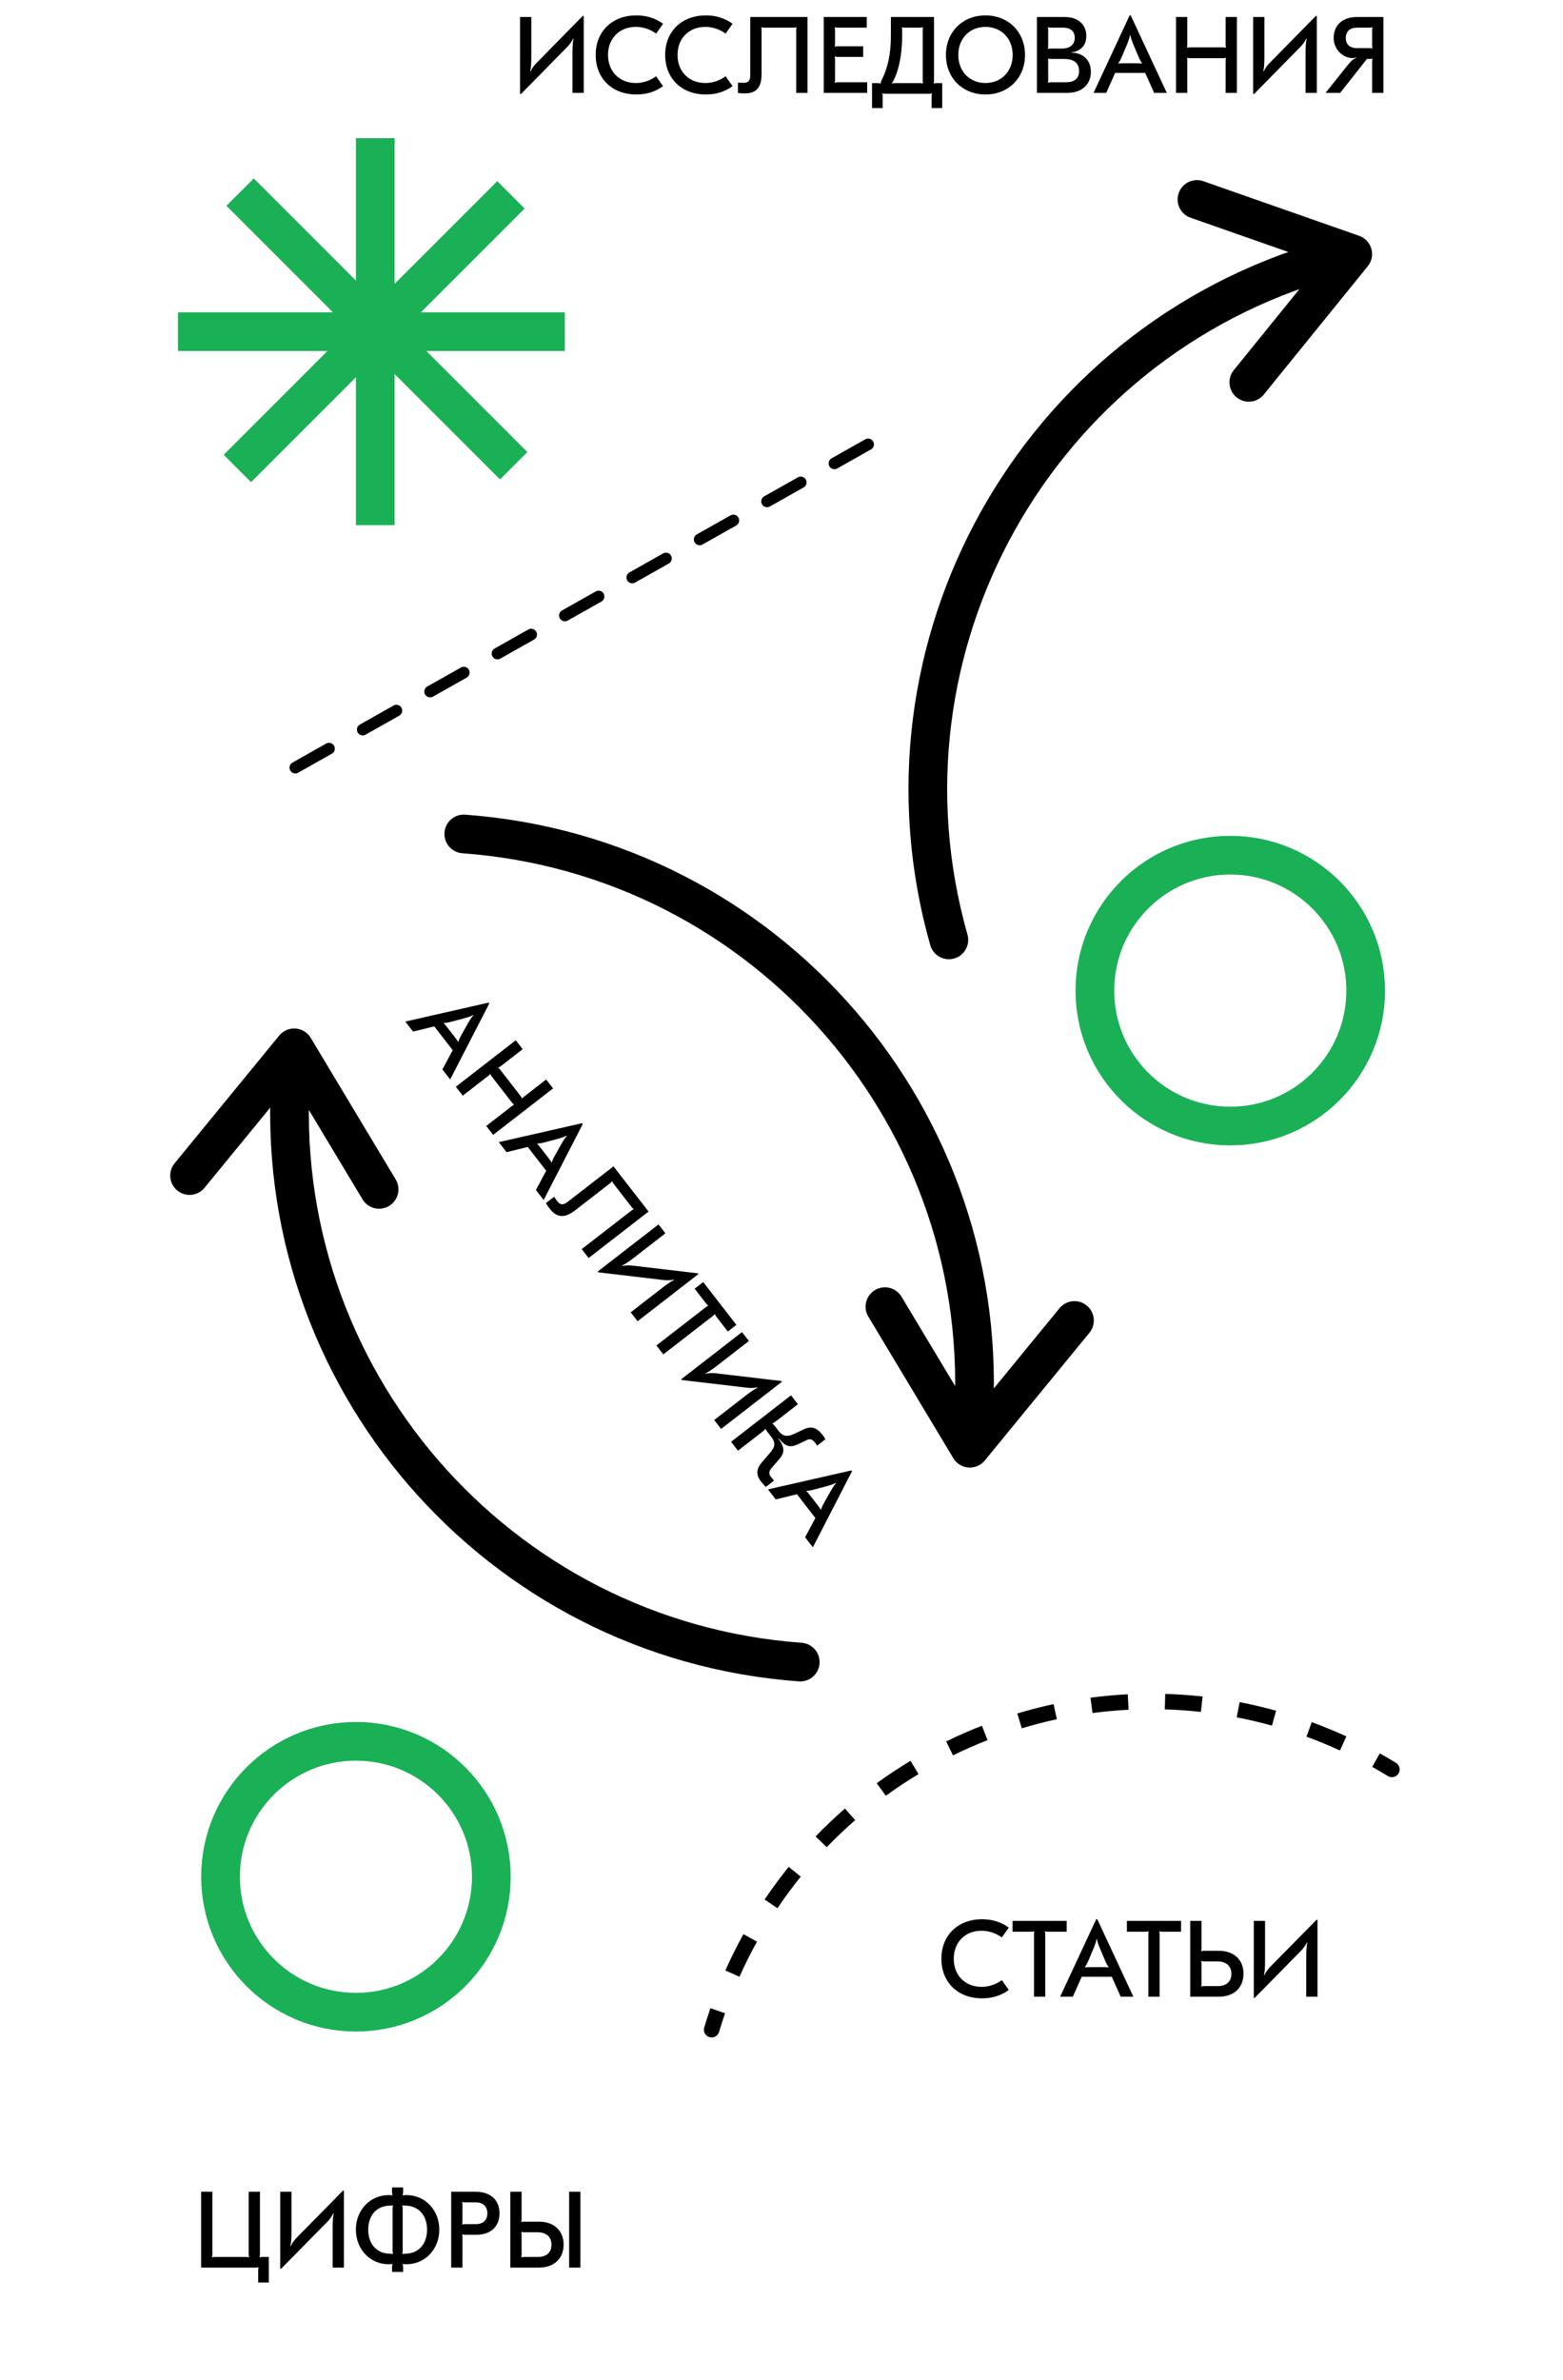 <?xml version="1.0" encoding="UTF-8"?> <svg xmlns="http://www.w3.org/2000/svg" width="404" height="615" viewBox="0 0 404 615" fill="none"> <line x1="97" y1="35.711" x2="97" y2="135.711" stroke="#1AB056" stroke-width="10"></line> <line x1="46" y1="85.711" x2="146" y2="85.711" stroke="#1AB056" stroke-width="10"></line> <line x1="62.063" y1="49.648" x2="132.774" y2="120.359" stroke="#1AB056" stroke-width="10"></line> <line x1="61.355" y1="121.066" x2="132.066" y2="50.355" stroke="#1AB056" stroke-width="10"></line> <path d="M150.63 4.12L138.702 16.244C138.03 16.916 137.414 17.812 137.162 18.428L137.05 18.4C137.218 17.756 137.33 16.496 137.33 14.872V4.4H134.418V24.28H134.67L146.598 12.156C147.27 11.484 147.886 10.588 148.138 9.972L148.25 10C148.082 10.644 147.97 11.904 147.97 13.5V24H150.882V4.12H150.63ZM164.47 24.42C167.102 24.42 169.37 23.72 171.386 22.264L169.594 19.716C168.054 20.836 166.206 21.452 164.358 21.452C160.102 21.452 157.162 18.484 157.162 14.2C157.162 9.916 160.102 6.948 164.358 6.948C166.206 6.948 168.054 7.564 169.594 8.684L171.386 6.136C169.37 4.68 167.102 3.98 164.47 3.98C158.226 3.98 153.97 8.124 153.97 14.2C153.97 20.276 158.226 24.42 164.47 24.42ZM182.435 24.42C185.067 24.42 187.335 23.72 189.351 22.264L187.559 19.716C186.019 20.836 184.171 21.452 182.323 21.452C178.067 21.452 175.127 18.484 175.127 14.2C175.127 9.916 178.067 6.948 182.323 6.948C184.171 6.948 186.019 7.564 187.559 8.684L189.351 6.136C187.335 4.68 185.067 3.98 182.435 3.98C176.191 3.98 171.935 8.124 171.935 14.2C171.935 20.276 176.191 24.42 182.435 24.42ZM208.717 4.4H193.933V19.324C193.933 20.808 193.457 21.396 192.253 21.396C191.805 21.396 191.357 21.396 190.741 21.34V24.028C191.497 24.112 191.889 24.14 192.533 24.14C195.501 24.14 196.845 22.572 196.845 19.156V7.788C196.845 7.452 196.817 7.228 196.761 7.088L196.817 7.032C197.013 7.116 197.181 7.144 197.517 7.144H205.133C205.469 7.144 205.637 7.116 205.833 7.032L205.889 7.088C205.833 7.228 205.805 7.452 205.805 7.788V24H208.717V4.4ZM224.038 4.4H212.922V24H224.15V21.256H216.506C216.17 21.256 216.002 21.284 215.806 21.368L215.75 21.312C215.806 21.172 215.834 20.948 215.834 20.584V15.376C215.834 15.04 215.806 14.788 215.75 14.648L215.806 14.592C216.002 14.676 216.17 14.704 216.506 14.704H223.114V11.96H216.506C216.17 11.96 216.002 11.988 215.806 12.072L215.75 12.016C215.806 11.876 215.834 11.652 215.834 11.316V7.816C215.834 7.452 215.806 7.228 215.75 7.088L215.806 7.032C216.002 7.116 216.17 7.144 216.506 7.144H224.038V4.4ZM225.4 27.92H228.144V24.896C228.144 24.56 228.116 24.308 228.06 24.168L228.116 24.112C228.284 24.196 228.48 24.224 228.816 24.224H240.128C240.492 24.224 240.66 24.196 240.856 24.112L240.912 24.168C240.828 24.308 240.8 24.56 240.8 24.896V27.92H243.544V21.48H242.116C241.752 21.48 241.584 21.508 241.388 21.592L241.332 21.536C241.388 21.396 241.416 21.144 241.416 20.808V4.4H230.272V9.104C230.272 14.004 229.516 17.476 227.836 20.808C227.696 21.06 227.668 21.228 227.64 21.536L227.584 21.592C227.388 21.508 227.164 21.48 226.828 21.48H225.4V27.92ZM230.552 21.62L230.496 21.564C232.148 19.1 233.184 14.368 233.184 9.384V7.816C233.184 7.452 233.156 7.228 233.1 7.088L233.156 7.032C233.352 7.116 233.52 7.144 233.856 7.144H237.832C238.168 7.144 238.336 7.116 238.532 7.032L238.588 7.088C238.532 7.228 238.504 7.452 238.504 7.816V20.808C238.504 21.144 238.532 21.396 238.588 21.536L238.532 21.592C238.336 21.508 238.168 21.48 237.832 21.48H231.28C230.944 21.48 230.748 21.508 230.552 21.62ZM254.725 3.98C248.789 3.98 244.505 8.264 244.505 14.2C244.505 20.136 248.789 24.42 254.725 24.42C260.661 24.42 264.945 20.136 264.945 14.2C264.945 8.264 260.661 3.98 254.725 3.98ZM254.725 6.948C258.841 6.948 261.753 9.972 261.753 14.2C261.753 18.428 258.841 21.452 254.725 21.452C250.609 21.452 247.697 18.428 247.697 14.2C247.697 9.972 250.609 6.948 254.725 6.948ZM268.02 24H275.972C279.584 24 281.964 21.844 281.964 18.568C281.964 16.104 280.62 14.312 278.352 13.78C277.876 13.64 277.568 13.612 276.924 13.612V13.5C277.484 13.472 277.848 13.388 278.324 13.192C279.892 12.576 280.788 11.204 280.788 9.328C280.788 6.332 278.632 4.4 275.272 4.4H268.02V24ZM270.904 12.66L270.848 12.604C270.904 12.464 270.932 12.24 270.932 11.904V7.816C270.932 7.48 270.904 7.228 270.848 7.088L270.904 7.032C271.1 7.116 271.268 7.144 271.604 7.144H274.74C276.7 7.144 277.792 8.068 277.792 9.748C277.792 11.512 276.588 12.548 274.516 12.548H271.604C271.268 12.548 271.1 12.576 270.904 12.66ZM270.904 21.368L270.848 21.312C270.904 21.172 270.932 20.92 270.932 20.584V15.88C270.932 15.544 270.904 15.32 270.848 15.18L270.904 15.124C271.1 15.208 271.268 15.236 271.604 15.236H275.076C277.596 15.236 278.912 16.3 278.912 18.344C278.912 20.304 277.764 21.256 275.44 21.256H271.604C271.268 21.256 271.1 21.284 270.904 21.368ZM282.661 24H285.937L288.233 18.848H296.017L298.313 24H301.589L292.265 3.98H291.985L282.661 24ZM289.045 16.412L289.017 16.384C289.241 16.104 289.549 15.656 289.913 14.788L291.369 11.344C291.761 10.392 292.013 9.58 292.069 9.104H292.181C292.237 9.58 292.489 10.392 292.881 11.344L294.337 14.788C294.701 15.656 295.009 16.104 295.233 16.384L295.205 16.412C294.953 16.384 294.477 16.356 293.637 16.356H290.613C289.773 16.356 289.297 16.384 289.045 16.412ZM319.713 4.4H316.801V11.596C316.801 11.932 316.829 12.156 316.885 12.296L316.829 12.352C316.633 12.268 316.465 12.24 316.129 12.24H307.561C307.225 12.24 307.057 12.268 306.861 12.352L306.805 12.296C306.861 12.156 306.889 11.932 306.889 11.596V4.4H303.977V24H306.889V15.684C306.889 15.348 306.861 15.124 306.805 14.984L306.861 14.928C307.057 15.012 307.225 15.04 307.561 15.04H316.129C316.465 15.04 316.633 15.012 316.829 14.928L316.885 14.984C316.829 15.124 316.801 15.348 316.801 15.684V24H319.713V4.4ZM340.123 4.12L328.195 16.244C327.523 16.916 326.907 17.812 326.655 18.428L326.543 18.4C326.711 17.756 326.823 16.496 326.823 14.872V4.4H323.911V24.28H324.163L336.091 12.156C336.763 11.484 337.379 10.588 337.631 9.972L337.743 10C337.575 10.644 337.463 11.904 337.463 13.5V24H340.375V4.12H340.123ZM350.742 4.4C347.018 4.4 344.722 6.5 344.722 9.86C344.722 12.604 346.99 15.012 349.594 15.012C349.874 15.012 350.21 14.956 350.574 14.872V14.984C349.818 15.236 349.258 15.684 348.558 16.58L342.622 24H346.402L353.318 15.236H354.018C354.354 15.236 354.522 15.208 354.69 15.124L354.746 15.18C354.69 15.348 354.662 15.572 354.662 15.936V24H357.574V4.4H350.742ZM354.69 7.032L354.746 7.088C354.69 7.228 354.662 7.452 354.662 7.816V11.792C354.662 12.128 354.69 12.352 354.746 12.492L354.69 12.548C354.494 12.464 354.326 12.436 353.99 12.436H350.714C348.894 12.436 347.858 11.484 347.858 9.832C347.858 8.152 348.922 7.144 350.714 7.144H353.99C354.326 7.144 354.494 7.116 354.69 7.032Z" fill="black"></path> <path d="M66.737 589.864H69.481V583.256H67.857C67.493 583.256 67.297 583.284 67.129 583.368L67.073 583.312C67.129 583.172 67.185 582.948 67.185 582.612V566.4H64.273V582.612C64.273 582.948 64.329 583.172 64.385 583.312L64.329 583.368C64.133 583.284 63.937 583.256 63.601 583.256H55.565C55.229 583.256 55.033 583.284 54.837 583.368L54.781 583.312C54.837 583.172 54.893 582.948 54.893 582.612V566.4H51.981V586H66.065C66.429 586 66.625 585.972 66.793 585.888L66.849 585.944C66.793 586.084 66.737 586.308 66.737 586.644V589.864ZM88.646 566.12L76.718 578.244C76.046 578.916 75.43 579.812 75.178 580.428L75.066 580.4C75.234 579.756 75.346 578.496 75.346 576.872V566.4H72.434V586.28H72.686L84.614 574.156C85.286 573.484 85.902 572.588 86.154 571.972L86.266 572C86.098 572.644 85.986 573.904 85.986 575.5V586H88.898V566.12H88.646ZM101.338 587.12H104.194V585.916C104.194 585.524 104.166 585.356 104.054 585.076L104.082 585.048C104.278 585.104 104.642 585.132 105.062 585.132C109.878 585.132 113.546 581.268 113.546 576.2C113.546 571.132 109.878 567.268 105.062 567.268C104.642 567.268 104.278 567.296 104.082 567.352L104.054 567.324C104.166 567.072 104.194 566.848 104.194 566.484V565.28H101.338V566.484C101.338 566.848 101.366 567.072 101.478 567.324L101.45 567.352C101.282 567.296 100.89 567.268 100.47 567.268C95.654 567.268 91.986 571.132 91.986 576.2C91.986 581.268 95.654 585.132 100.47 585.132C100.89 585.132 101.282 585.104 101.45 585.048L101.478 585.076C101.366 585.356 101.338 585.524 101.338 585.916V587.12ZM101.562 582.472C101.45 582.444 101.226 582.444 100.722 582.416C97.334 582.332 95.178 579.896 95.178 576.2C95.178 572.504 97.334 570.068 100.722 569.984C101.226 569.956 101.45 569.956 101.562 569.928L101.618 569.956C101.506 570.208 101.478 570.432 101.478 570.824V581.576C101.478 581.968 101.506 582.192 101.618 582.444L101.562 582.472ZM103.97 582.472L103.942 582.444C104.054 582.192 104.082 581.968 104.082 581.576V570.824C104.082 570.432 104.054 570.208 103.942 569.956L103.97 569.928C104.082 569.956 104.334 569.956 104.838 569.984C108.226 570.068 110.382 572.504 110.382 576.2C110.382 579.896 108.226 582.332 104.838 582.416C104.334 582.444 104.082 582.444 103.97 582.472ZM122.921 566.4H116.621V586H119.533V578.16C119.533 577.824 119.505 577.6 119.449 577.46L119.505 577.404C119.701 577.488 119.869 577.516 120.205 577.516H123.173C126.785 577.516 129.109 575.444 129.109 571.972C129.109 568.472 126.729 566.4 122.921 566.4ZM119.505 569.032C119.701 569.116 119.869 569.144 120.205 569.144H122.949C124.937 569.144 125.973 570.264 125.973 571.972C125.973 573.68 124.937 574.772 122.949 574.772H120.205C119.869 574.772 119.701 574.8 119.505 574.884L119.449 574.828C119.505 574.688 119.533 574.464 119.533 574.1V569.816C119.533 569.452 119.505 569.228 119.449 569.088L119.505 569.032ZM139.299 574.128H135.491C135.155 574.128 134.987 574.156 134.791 574.24L134.735 574.184C134.791 574.044 134.819 573.82 134.819 573.484V566.4H131.907V586H139.299C143.191 586 145.683 583.676 145.683 580.064C145.683 576.452 143.191 574.128 139.299 574.128ZM147.111 566.4V586H150.023V566.4H147.111ZM138.963 583.256H135.491C135.155 583.256 134.987 583.284 134.791 583.368L134.735 583.312C134.791 583.172 134.819 582.948 134.819 582.584V577.516C134.819 577.18 134.791 576.956 134.735 576.816L134.791 576.76C134.987 576.844 135.155 576.872 135.491 576.872H138.963C141.203 576.872 142.547 578.076 142.547 580.064C142.547 582.108 141.259 583.256 138.963 583.256Z" fill="black"></path> <path d="M253.832 516.42C256.464 516.42 258.732 515.72 260.748 514.264L258.956 511.716C257.416 512.836 255.568 513.452 253.72 513.452C249.464 513.452 246.524 510.484 246.524 506.2C246.524 501.916 249.464 498.948 253.72 498.948C255.568 498.948 257.416 499.564 258.956 500.684L260.748 498.136C258.732 496.68 256.464 495.98 253.832 495.98C247.588 495.98 243.332 500.124 243.332 506.2C243.332 512.276 247.588 516.42 253.832 516.42ZM275.718 496.4H261.718V499.2H266.59C266.926 499.2 267.094 499.172 267.29 499.088L267.346 499.144C267.29 499.284 267.262 499.508 267.262 499.844V516H270.174V499.844C270.174 499.508 270.146 499.284 270.09 499.144L270.146 499.088C270.342 499.172 270.51 499.2 270.846 499.2H275.718V496.4ZM274.022 516H277.298L279.594 510.848H287.378L289.674 516H292.95L283.626 495.98H283.346L274.022 516ZM280.406 508.412L280.378 508.384C280.602 508.104 280.91 507.656 281.274 506.788L282.73 503.344C283.122 502.392 283.374 501.58 283.43 501.104H283.542C283.598 501.58 283.85 502.392 284.242 503.344L285.698 506.788C286.062 507.656 286.37 508.104 286.594 508.384L286.566 508.412C286.314 508.384 285.838 508.356 284.998 508.356H281.974C281.134 508.356 280.658 508.384 280.406 508.412ZM305.276 496.4H291.276V499.2H296.148C296.484 499.2 296.652 499.172 296.848 499.088L296.904 499.144C296.848 499.284 296.82 499.508 296.82 499.844V516H299.732V499.844C299.732 499.508 299.704 499.284 299.648 499.144L299.704 499.088C299.9 499.172 300.068 499.2 300.404 499.2H305.276V496.4ZM315.035 504.128H311.227C310.891 504.128 310.723 504.156 310.527 504.24L310.471 504.184C310.527 504.044 310.555 503.82 310.555 503.484V496.4H307.643V516H315.035C318.927 516 321.419 513.676 321.419 510.064C321.419 506.452 318.927 504.128 315.035 504.128ZM314.699 513.256H311.227C310.891 513.256 310.723 513.284 310.527 513.368L310.471 513.312C310.527 513.172 310.555 512.948 310.555 512.584V507.516C310.555 507.18 310.527 506.956 310.471 506.816L310.527 506.76C310.723 506.844 310.891 506.872 311.227 506.872H314.699C316.939 506.872 318.283 508.076 318.283 510.064C318.283 512.108 316.995 513.256 314.699 513.256ZM340.289 496.12L328.361 508.244C327.689 508.916 327.073 509.812 326.821 510.428L326.709 510.4C326.877 509.756 326.989 508.496 326.989 506.872V496.4H324.077V516.28H324.329L336.257 504.156C336.929 503.484 337.545 502.588 337.797 501.972L337.909 502C337.741 502.644 337.629 503.904 337.629 505.5V516H340.541V496.12H340.289Z" fill="black"></path> <path d="M104.762 263.998L106.77 266.587L112.248 265.245L117.018 271.396L114.353 276.368L116.361 278.957L126.468 259.321L126.297 259.099L104.762 263.998ZM114.671 264.394L114.676 264.355C115.034 264.36 115.577 264.329 116.486 264.085L120.1 263.125C121.092 262.851 121.888 262.553 122.299 262.305L122.367 262.394C122.026 262.73 121.538 263.427 121.026 264.32L119.197 267.581C118.734 268.4 118.569 268.918 118.485 269.267L118.445 269.262C118.313 269.046 118.043 268.652 117.529 267.988L115.676 265.599C115.161 264.935 114.847 264.576 114.671 264.394ZM142.956 281.269L141.171 278.968L135.485 283.377C135.219 283.583 135.059 283.743 134.983 283.873L134.904 283.863C134.851 283.656 134.77 283.506 134.564 283.241L129.314 276.47C129.108 276.204 128.983 276.089 128.796 275.985L128.806 275.907C128.951 275.865 129.145 275.75 129.411 275.544L135.098 271.135L133.313 268.834L117.824 280.844L119.608 283.145L126.18 278.049C126.446 277.843 126.606 277.684 126.682 277.554L126.76 277.564C126.814 277.77 126.895 277.92 127.101 278.186L132.351 284.957C132.557 285.222 132.682 285.338 132.869 285.441L132.859 285.52C132.714 285.561 132.52 285.676 132.254 285.882L125.682 290.978L127.467 293.279L142.956 281.269ZM128.923 295.158L130.931 297.747L136.409 296.405L141.179 302.556L138.515 307.527L140.522 310.116L150.63 290.48L150.458 290.259L128.923 295.158ZM138.832 295.554L138.837 295.514C139.195 295.52 139.738 295.489 140.647 295.244L144.261 294.285C145.254 294.011 146.05 293.713 146.46 293.465L146.529 293.554C146.187 293.89 145.7 294.586 145.188 295.48L143.358 298.741C142.895 299.56 142.73 300.078 142.646 300.427L142.607 300.422C142.474 300.205 142.205 299.812 141.69 299.148L139.837 296.758C139.322 296.095 139.008 295.736 138.832 295.554ZM167.632 313.093L158.573 301.409L146.779 310.554C145.606 311.464 144.85 311.448 144.112 310.496C143.837 310.142 143.563 309.788 143.23 309.267L141.105 310.914C141.502 311.563 141.72 311.89 142.115 312.399C143.934 314.745 145.996 314.846 148.696 312.753L157.679 305.787C157.945 305.581 158.105 305.421 158.181 305.291L158.26 305.301C158.313 305.508 158.394 305.658 158.6 305.923L163.267 311.942C163.473 312.207 163.598 312.323 163.785 312.426L163.775 312.505C163.63 312.546 163.435 312.662 163.17 312.868L150.358 322.802L152.143 325.103L167.632 313.093ZM180.364 329.056L163.474 327.059C162.531 326.94 161.445 327.002 160.804 327.18L160.758 327.075C161.37 326.813 162.434 326.129 163.717 325.134L171.993 318.717L170.209 316.416L154.498 328.598L154.653 328.797L171.543 330.794C172.486 330.913 173.571 330.851 174.212 330.673L174.259 330.778C173.647 331.04 172.583 331.724 171.321 332.702L163.024 339.136L164.808 341.437L180.518 329.255L180.364 329.056ZM190.339 342.378L181.76 331.314L179.548 333.03L182.533 336.88C182.739 337.145 182.864 337.261 183.051 337.364L183.041 337.443C182.896 337.484 182.701 337.6 182.436 337.805L169.668 347.705L171.453 350.007L184.22 340.107C184.486 339.901 184.646 339.741 184.722 339.611L184.801 339.621C184.854 339.828 184.935 339.978 185.141 340.243L188.126 344.093L190.339 342.378ZM201.945 356.888L185.055 354.891C184.112 354.772 183.026 354.834 182.385 355.012L182.339 354.907C182.951 354.645 184.015 353.961 185.298 352.966L193.574 346.549L191.789 344.248L176.079 356.43L176.234 356.629L193.124 358.626C194.067 358.745 195.152 358.683 195.793 358.505L195.84 358.61C195.228 358.872 194.164 359.556 192.902 360.534L184.605 366.968L186.389 369.269L202.099 357.087L201.945 356.888ZM196.624 382.743C197.173 383.451 197.47 383.788 197.948 384.268L200.094 382.603C199.884 382.377 199.599 382.102 199.29 381.703C198.638 380.863 198.701 380.212 199.542 379.241L201.389 377.1C202.902 375.395 202.835 374.03 201.203 371.787L201.292 371.719C203.057 373.858 204.21 374.204 206.334 373.195L208.585 372.123C209.391 371.746 210.022 371.965 210.725 372.872C210.897 373.094 211.029 373.31 211.191 373.61L213.337 371.945C213.129 371.54 212.842 371.125 212.516 370.704C211.161 368.956 209.663 368.487 207.923 369.305L205.378 370.499C203.488 371.398 202.353 371.215 201.307 369.865L200.243 368.493C200.037 368.227 199.792 367.957 199.645 367.858L199.65 367.819C199.962 367.719 200.2 367.569 200.598 367.261L206.241 362.885L204.457 360.584L188.967 372.594L190.752 374.896L196.992 370.057C197.412 369.731 197.616 369.538 197.791 369.26L197.852 369.248C197.877 369.371 198.043 369.632 198.318 369.986L199.382 371.357C200.497 372.796 200.397 373.901 199.022 375.463L196.916 377.911C195.47 379.564 195.389 381.15 196.624 382.743ZM198.509 384.899L200.516 387.488L205.994 386.146L210.764 392.297L208.1 397.269L210.107 399.857L220.215 380.221L220.043 380L198.509 384.899ZM208.417 385.295L208.422 385.255C208.781 385.261 209.323 385.23 210.232 384.985L213.846 384.026C214.839 383.752 215.635 383.454 216.045 383.206L216.114 383.295C215.772 383.631 215.285 384.327 214.773 385.221L212.943 388.482C212.48 389.301 212.315 389.819 212.231 390.168L212.192 390.163C212.059 389.946 211.79 389.553 211.275 388.889L209.422 386.5C208.907 385.836 208.594 385.477 208.417 385.295Z" fill="black"></path> <path d="M343.388 67.062C267.738 88.518 223.806 167.237 245.262 242.887" stroke="black" stroke-width="10" stroke-linecap="round"></path> <path d="M251.51 367.885C257.237 289.461 198.303 221.243 119.879 215.516" stroke="black" stroke-width="10" stroke-linecap="round"></path> <path d="M75.213 277.154C69.486 355.578 128.419 423.797 206.844 429.523" stroke="black" stroke-width="10" stroke-linecap="round"></path> <path d="M322.789 98.802L349.647 65.656L309.386 51.545" stroke="black" stroke-width="10" stroke-linecap="round" stroke-linejoin="round"></path> <path d="M228.734 337.672L250.689 374.25L277.724 341.249" stroke="black" stroke-width="10" stroke-linecap="round" stroke-linejoin="round"></path> <path d="M97.989 307.367L76.034 270.789L48.999 303.79" stroke="black" stroke-width="10" stroke-linecap="round" stroke-linejoin="round"></path> <path d="M359.254 458.12C359.725 458.409 360.341 458.261 360.629 457.79C360.918 457.32 360.77 456.704 360.3 456.415L359.254 458.12ZM182.985 524.245C182.828 524.775 183.129 525.332 183.658 525.489C184.187 525.647 184.744 525.346 184.902 524.817L182.985 524.245ZM184.902 524.817C185.389 523.182 185.911 521.559 186.468 519.948L184.578 519.294C184.012 520.933 183.481 522.583 182.985 524.245L184.902 524.817ZM190.224 510.436C191.612 507.323 193.134 504.269 194.787 501.284L193.038 500.315C191.356 503.351 189.808 506.456 188.398 509.622L190.224 510.436ZM200.125 492.561C202.025 489.739 204.051 486.994 206.199 484.335L204.643 483.078C202.459 485.782 200.398 488.574 198.466 491.444L200.125 492.561ZM212.967 476.669C215.323 474.224 217.794 471.873 220.378 469.624L219.065 468.116C216.437 470.403 213.923 472.795 211.527 475.281L212.967 476.669ZM228.377 463.255C231.116 461.264 233.959 459.379 236.902 457.609L235.871 455.895C232.878 457.695 229.987 459.612 227.201 461.638L228.377 463.255ZM245.885 452.724C247.41 451.978 248.959 451.261 250.529 450.574L249.728 448.741C248.131 449.44 246.557 450.168 245.006 450.927L245.885 452.724ZM250.529 450.574C251.979 449.94 253.434 449.338 254.895 448.766L254.166 446.904C252.681 447.484 251.202 448.097 249.728 448.741L250.529 450.574ZM263.817 445.681C266.851 444.765 269.901 443.978 272.958 443.319L272.536 441.364C269.426 442.035 266.325 442.835 263.239 443.766L263.817 445.681ZM282.257 441.701C285.392 441.286 288.529 441 291.659 440.84L291.558 438.843C288.373 439.005 285.183 439.296 281.995 439.719L282.257 441.701ZM301.099 440.742C304.254 440.836 307.395 441.058 310.516 441.404L310.736 439.416C307.562 439.064 304.367 438.839 301.159 438.743L301.099 440.742ZM319.851 442.82C322.945 443.417 326.011 444.138 329.042 444.978L329.577 443.051C326.495 442.196 323.377 441.463 320.23 440.856L319.851 442.82ZM338.032 447.863C340.988 448.944 343.901 450.142 346.763 451.456L347.597 449.638C344.687 448.302 341.725 447.084 338.718 445.985L338.032 447.863ZM355.18 455.733C356.553 456.501 357.911 457.297 359.254 458.12L360.3 456.415C358.934 455.578 357.553 454.768 356.157 453.987L355.18 455.733ZM358.731 458.973C359.673 459.55 360.904 459.255 361.482 458.313C362.059 457.372 361.764 456.14 360.822 455.563L358.731 458.973ZM182.027 523.96C181.712 525.018 182.314 526.132 183.373 526.448C184.431 526.763 185.545 526.161 185.86 525.102L182.027 523.96ZM185.86 525.102C186.343 523.482 186.861 521.872 187.414 520.275L183.633 518.968C183.062 520.619 182.526 522.284 182.027 523.96L185.86 525.102ZM191.138 510.843C192.513 507.757 194.023 504.729 195.662 501.768L192.163 499.83C190.468 502.892 188.907 506.023 187.484 509.215L191.138 510.843ZM200.954 493.12C202.838 490.321 204.847 487.6 206.977 484.963L203.865 482.45C201.662 485.176 199.585 487.992 197.636 490.886L200.954 493.12ZM213.687 477.363C216.023 474.939 218.473 472.608 221.035 470.378L218.408 467.361C215.758 469.668 213.223 472.08 210.807 474.587L213.687 477.363ZM228.965 464.064C231.68 462.09 234.499 460.221 237.417 458.466L235.356 455.038C232.338 456.853 229.422 458.786 226.613 460.829L228.965 464.064ZM246.325 453.622C247.837 452.882 249.372 452.171 250.93 451.49L249.327 447.825C247.717 448.529 246.13 449.264 244.567 450.029L246.325 453.622ZM250.93 451.49C252.367 450.861 253.811 450.264 255.259 449.698L253.802 445.972C252.305 446.558 250.813 447.175 249.327 447.825L250.93 451.49ZM264.106 446.638C267.115 445.73 270.138 444.95 273.169 444.296L272.325 440.386C269.189 441.063 266.062 441.87 262.95 442.809L264.106 446.638ZM282.389 442.693C285.497 442.281 288.606 441.997 291.71 441.839L291.507 437.844C288.296 438.008 285.079 438.301 281.863 438.727L282.389 442.693ZM301.069 441.741C304.197 441.835 307.311 442.055 310.406 442.398L310.847 438.422C307.646 438.067 304.424 437.84 301.189 437.743L301.069 441.741ZM319.661 443.802C322.729 444.394 325.77 445.108 328.775 445.942L329.844 442.087C326.737 441.225 323.592 440.487 320.419 439.874L319.661 443.802ZM337.688 448.802C340.62 449.874 343.508 451.062 346.346 452.365L348.014 448.729C345.08 447.383 342.093 446.154 339.062 445.046L337.688 448.802ZM354.692 456.605C356.053 457.367 357.4 458.156 358.731 458.973L360.822 455.563C359.445 454.718 358.053 453.902 356.645 453.115L354.692 456.605Z" fill="black"></path> <circle cx="92" cy="485" r="35" stroke="#1AB056" stroke-width="10"></circle> <circle cx="318" cy="256" r="35" stroke="#1AB056" stroke-width="10"></circle> <line x1="224.392" y1="114.836" x2="72.084" y2="200.778" stroke="black" stroke-width="3" stroke-linecap="round" stroke-dasharray="10 10"></line> </svg> 